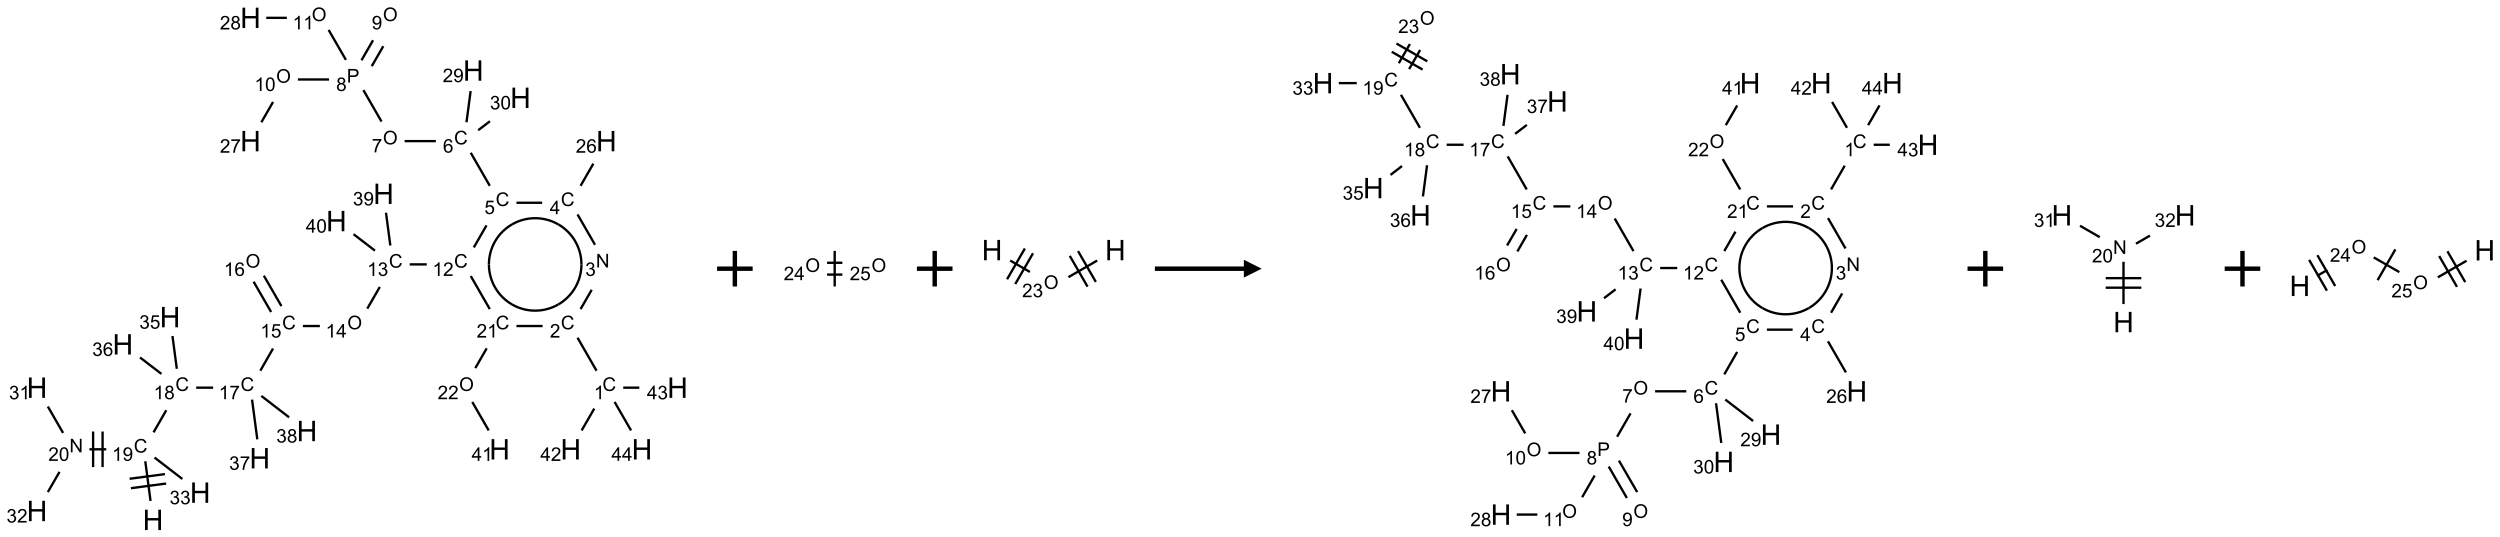 <?xml version="1.0" encoding="UTF-8"?>
<svg xmlns="http://www.w3.org/2000/svg" xmlns:xlink="http://www.w3.org/1999/xlink" width="1405" height="302" viewBox="0 0 1405 302">
<defs>
<g>
<g id="glyph-0-0">
<path d="M 2 0 L 2 -10 L 10 -10 L 10 0 Z M 2.25 -0.25 L 9.75 -0.25 L 9.75 -9.75 L 2.25 -9.75 Z M 2.25 -0.25 "/>
</g>
<g id="glyph-0-1">
<path d="M 1.281 0 L 1.281 -11.453 L 2.797 -11.453 L 2.797 -6.75 L 8.75 -6.75 L 8.75 -11.453 L 10.266 -11.453 L 10.266 0 L 8.75 0 L 8.75 -5.398 L 2.797 -5.398 L 2.797 0 Z M 1.281 0 "/>
</g>
<g id="glyph-1-0">
<path d="M 1.332 0 L 1.332 -6.668 L 6.668 -6.668 L 6.668 0 Z M 1.5 -0.168 L 6.5 -0.168 L 6.5 -6.5 L 1.5 -6.5 Z M 1.5 -0.168 "/>
</g>
<g id="glyph-1-1">
<path d="M 6.27 -2.676 L 7.281 -2.422 C 7.07 -1.594 6.688 -0.961 6.137 -0.523 C 5.586 -0.086 4.914 0.129 4.121 0.129 C 3.297 0.129 2.629 -0.039 2.113 -0.371 C 1.598 -0.707 1.203 -1.191 0.934 -1.828 C 0.664 -2.465 0.531 -3.145 0.531 -3.875 C 0.531 -4.672 0.684 -5.363 0.988 -5.957 C 1.293 -6.547 1.723 -6.996 2.285 -7.305 C 2.844 -7.613 3.461 -7.766 4.137 -7.766 C 4.898 -7.766 5.543 -7.57 6.062 -7.184 C 6.582 -6.793 6.945 -6.246 7.152 -5.543 L 6.156 -5.309 C 5.98 -5.863 5.723 -6.266 5.387 -6.52 C 5.051 -6.773 4.625 -6.902 4.113 -6.902 C 3.527 -6.902 3.039 -6.762 2.645 -6.48 C 2.25 -6.199 1.973 -5.82 1.812 -5.348 C 1.652 -4.871 1.574 -4.383 1.574 -3.879 C 1.574 -3.23 1.668 -2.664 1.855 -2.18 C 2.047 -1.695 2.34 -1.332 2.738 -1.094 C 3.137 -0.855 3.57 -0.734 4.035 -0.734 C 4.602 -0.734 5.082 -0.898 5.473 -1.223 C 5.867 -1.551 6.133 -2.035 6.27 -2.676 Z M 6.27 -2.676 "/>
</g>
<g id="glyph-1-2">
<path d="M 3.973 0 L 3.035 0 L 3.035 -5.973 C 2.809 -5.758 2.516 -5.543 2.148 -5.328 C 1.781 -5.113 1.453 -4.953 1.16 -4.844 L 1.16 -5.75 C 1.684 -5.996 2.145 -6.297 2.535 -6.645 C 2.93 -6.996 3.207 -7.336 3.371 -7.668 L 3.973 -7.668 Z M 3.973 0 "/>
</g>
<g id="glyph-1-3">
<path d="M 0.582 -1.766 L 1.484 -1.848 C 1.562 -1.426 1.707 -1.117 1.922 -0.926 C 2.137 -0.734 2.414 -0.641 2.75 -0.641 C 3.039 -0.641 3.289 -0.707 3.508 -0.84 C 3.727 -0.973 3.902 -1.148 4.043 -1.367 C 4.18 -1.586 4.297 -1.887 4.391 -2.262 C 4.484 -2.637 4.531 -3.016 4.531 -3.406 C 4.531 -3.449 4.531 -3.512 4.527 -3.594 C 4.34 -3.297 4.082 -3.055 3.758 -2.867 C 3.434 -2.68 3.082 -2.59 2.703 -2.59 C 2.07 -2.59 1.535 -2.816 1.098 -3.277 C 0.66 -3.734 0.441 -4.34 0.441 -5.09 C 0.441 -5.863 0.672 -6.484 1.129 -6.957 C 1.586 -7.43 2.156 -7.668 2.844 -7.668 C 3.34 -7.668 3.793 -7.531 4.207 -7.266 C 4.617 -7 4.93 -6.617 5.145 -6.121 C 5.355 -5.629 5.465 -4.91 5.465 -3.973 C 5.465 -2.996 5.359 -2.223 5.145 -1.645 C 4.934 -1.066 4.617 -0.625 4.199 -0.324 C 3.781 -0.02 3.293 0.129 2.73 0.129 C 2.133 0.129 1.645 -0.035 1.266 -0.367 C 0.887 -0.699 0.66 -1.164 0.582 -1.766 Z M 4.422 -5.137 C 4.422 -5.676 4.277 -6.102 3.992 -6.418 C 3.707 -6.734 3.359 -6.891 2.957 -6.891 C 2.543 -6.891 2.18 -6.719 1.871 -6.379 C 1.562 -6.039 1.406 -5.598 1.406 -5.059 C 1.406 -4.57 1.555 -4.176 1.848 -3.871 C 2.141 -3.566 2.5 -3.418 2.934 -3.418 C 3.367 -3.418 3.723 -3.57 4.004 -3.871 C 4.281 -4.176 4.422 -4.598 4.422 -5.137 Z M 4.422 -5.137 "/>
</g>
<g id="glyph-1-4">
<path d="M 1.887 -4.141 C 1.496 -4.281 1.207 -4.484 1.02 -4.75 C 0.832 -5.016 0.738 -5.328 0.738 -5.699 C 0.738 -6.254 0.938 -6.719 1.34 -7.098 C 1.738 -7.477 2.27 -7.668 2.934 -7.668 C 3.598 -7.668 4.137 -7.473 4.543 -7.086 C 4.949 -6.699 5.152 -6.227 5.152 -5.672 C 5.152 -5.316 5.059 -5.008 4.871 -4.746 C 4.688 -4.484 4.406 -4.281 4.027 -4.141 C 4.496 -3.988 4.852 -3.742 5.098 -3.402 C 5.34 -3.062 5.465 -2.656 5.465 -2.184 C 5.465 -1.531 5.234 -0.98 4.77 -0.535 C 4.309 -0.09 3.703 0.129 2.949 0.129 C 2.195 0.129 1.586 -0.094 1.125 -0.539 C 0.664 -0.984 0.434 -1.543 0.434 -2.207 C 0.434 -2.703 0.559 -3.121 0.809 -3.457 C 1.062 -3.793 1.422 -4.02 1.887 -4.141 Z M 1.699 -5.73 C 1.699 -5.367 1.812 -5.074 2.047 -4.844 C 2.281 -4.613 2.582 -4.5 2.953 -4.5 C 3.312 -4.5 3.609 -4.613 3.84 -4.84 C 4.07 -5.066 4.188 -5.348 4.188 -5.676 C 4.188 -6.02 4.07 -6.309 3.832 -6.543 C 3.594 -6.777 3.297 -6.895 2.941 -6.895 C 2.586 -6.895 2.289 -6.781 2.051 -6.551 C 1.816 -6.324 1.699 -6.047 1.699 -5.73 Z M 1.395 -2.203 C 1.395 -1.938 1.461 -1.676 1.586 -1.426 C 1.711 -1.176 1.902 -0.984 2.152 -0.848 C 2.402 -0.711 2.672 -0.641 2.957 -0.641 C 3.406 -0.641 3.777 -0.785 4.066 -1.074 C 4.359 -1.363 4.504 -1.727 4.504 -2.172 C 4.504 -2.625 4.355 -2.996 4.055 -3.293 C 3.754 -3.586 3.379 -3.734 2.926 -3.734 C 2.484 -3.734 2.121 -3.59 1.832 -3.297 C 1.543 -3.004 1.395 -2.641 1.395 -2.203 Z M 1.395 -2.203 "/>
</g>
<g id="glyph-1-5">
<path d="M 0.504 -6.637 L 0.504 -7.535 L 5.449 -7.535 L 5.449 -6.809 C 4.961 -6.289 4.48 -5.602 4.004 -4.746 C 3.527 -3.887 3.156 -3.004 2.895 -2.098 C 2.707 -1.461 2.59 -0.762 2.535 0 L 1.574 0 C 1.582 -0.602 1.703 -1.328 1.926 -2.176 C 2.152 -3.027 2.477 -3.848 2.898 -4.637 C 3.32 -5.426 3.77 -6.094 4.246 -6.637 Z M 0.504 -6.637 "/>
</g>
<g id="glyph-1-6">
<path d="M 0.441 -2 L 1.426 -2.082 C 1.5 -1.605 1.668 -1.242 1.934 -1.004 C 2.199 -0.762 2.52 -0.641 2.895 -0.641 C 3.348 -0.641 3.73 -0.812 4.043 -1.152 C 4.355 -1.492 4.512 -1.941 4.512 -2.504 C 4.512 -3.039 4.359 -3.461 4.059 -3.77 C 3.758 -4.078 3.367 -4.234 2.879 -4.234 C 2.578 -4.234 2.305 -4.164 2.062 -4.027 C 1.82 -3.891 1.629 -3.715 1.488 -3.496 L 0.609 -3.609 L 1.348 -7.531 L 5.145 -7.531 L 5.145 -6.637 L 2.098 -6.637 L 1.688 -4.582 C 2.145 -4.902 2.625 -5.062 3.129 -5.062 C 3.797 -5.062 4.359 -4.832 4.816 -4.371 C 5.277 -3.91 5.504 -3.312 5.504 -2.59 C 5.504 -1.898 5.305 -1.301 4.902 -0.797 C 4.41 -0.18 3.742 0.129 2.895 0.129 C 2.199 0.129 1.633 -0.062 1.195 -0.453 C 0.758 -0.844 0.504 -1.359 0.441 -2 Z M 0.441 -2 "/>
</g>
<g id="glyph-1-7">
<path d="M 0.516 -3.719 C 0.516 -4.984 0.855 -5.977 1.535 -6.695 C 2.215 -7.414 3.094 -7.77 4.172 -7.77 C 4.875 -7.77 5.512 -7.602 6.078 -7.266 C 6.645 -6.93 7.074 -6.461 7.371 -5.855 C 7.668 -5.254 7.816 -4.57 7.816 -3.809 C 7.816 -3.035 7.66 -2.34 7.348 -1.73 C 7.035 -1.117 6.594 -0.656 6.02 -0.34 C 5.449 -0.027 4.828 0.129 4.168 0.129 C 3.449 0.129 2.805 -0.043 2.238 -0.391 C 1.672 -0.738 1.246 -1.211 0.953 -1.812 C 0.66 -2.414 0.516 -3.047 0.516 -3.719 Z M 1.559 -3.703 C 1.559 -2.781 1.805 -2.059 2.301 -1.527 C 2.793 -1 3.414 -0.734 4.16 -0.734 C 4.922 -0.734 5.547 -1 6.039 -1.535 C 6.531 -2.07 6.777 -2.828 6.777 -3.812 C 6.777 -4.434 6.672 -4.977 6.461 -5.441 C 6.25 -5.902 5.945 -6.262 5.539 -6.52 C 5.133 -6.773 4.68 -6.902 4.176 -6.902 C 3.461 -6.902 2.848 -6.656 2.332 -6.164 C 1.816 -5.672 1.559 -4.852 1.559 -3.703 Z M 1.559 -3.703 "/>
</g>
<g id="glyph-1-8">
<path d="M 3.449 0 L 3.449 -1.828 L 0.137 -1.828 L 0.137 -2.688 L 3.621 -7.637 L 4.387 -7.637 L 4.387 -2.688 L 5.418 -2.688 L 5.418 -1.828 L 4.387 -1.828 L 4.387 0 Z M 3.449 -2.688 L 3.449 -6.129 L 1.059 -2.688 Z M 3.449 -2.688 "/>
</g>
<g id="glyph-1-9">
<path d="M 0.449 -2.016 L 1.387 -2.141 C 1.492 -1.609 1.676 -1.227 1.934 -0.992 C 2.191 -0.758 2.508 -0.641 2.879 -0.641 C 3.32 -0.641 3.695 -0.793 3.996 -1.098 C 4.301 -1.402 4.453 -1.781 4.453 -2.234 C 4.453 -2.664 4.312 -3.02 4.031 -3.301 C 3.75 -3.578 3.391 -3.719 2.957 -3.719 C 2.781 -3.719 2.562 -3.684 2.297 -3.613 L 2.402 -4.438 C 2.465 -4.43 2.516 -4.426 2.551 -4.426 C 2.949 -4.426 3.312 -4.531 3.629 -4.738 C 3.949 -4.949 4.109 -5.27 4.109 -5.703 C 4.109 -6.047 3.992 -6.332 3.762 -6.559 C 3.527 -6.785 3.227 -6.895 2.859 -6.895 C 2.496 -6.895 2.191 -6.781 1.949 -6.551 C 1.707 -6.324 1.547 -5.98 1.48 -5.52 L 0.543 -5.688 C 0.656 -6.316 0.918 -6.805 1.324 -7.148 C 1.73 -7.492 2.234 -7.668 2.84 -7.668 C 3.254 -7.668 3.641 -7.578 3.988 -7.398 C 4.34 -7.219 4.609 -6.977 4.793 -6.668 C 4.98 -6.359 5.074 -6.031 5.074 -5.684 C 5.074 -5.352 4.984 -5.051 4.809 -4.781 C 4.629 -4.512 4.367 -4.297 4.02 -4.137 C 4.473 -4.031 4.824 -3.816 5.074 -3.488 C 5.324 -3.16 5.449 -2.75 5.449 -2.254 C 5.449 -1.59 5.203 -1.023 4.719 -0.559 C 4.234 -0.098 3.617 0.137 2.875 0.137 C 2.203 0.137 1.648 -0.062 1.207 -0.465 C 0.762 -0.863 0.512 -1.379 0.449 -2.016 Z M 0.449 -2.016 "/>
</g>
<g id="glyph-1-10">
<path d="M 5.371 -0.902 L 5.371 0 L 0.324 0 C 0.316 -0.227 0.352 -0.441 0.434 -0.652 C 0.562 -0.996 0.766 -1.332 1.051 -1.668 C 1.332 -2 1.742 -2.387 2.277 -2.824 C 3.105 -3.504 3.668 -4.043 3.957 -4.441 C 4.25 -4.84 4.395 -5.215 4.395 -5.566 C 4.395 -5.938 4.262 -6.254 3.996 -6.508 C 3.73 -6.762 3.387 -6.891 2.957 -6.891 C 2.508 -6.891 2.145 -6.754 1.875 -6.484 C 1.605 -6.215 1.469 -5.84 1.465 -5.359 L 0.5 -5.457 C 0.566 -6.176 0.812 -6.727 1.246 -7.102 C 1.676 -7.477 2.254 -7.668 2.98 -7.668 C 3.711 -7.668 4.293 -7.465 4.719 -7.059 C 5.145 -6.652 5.359 -6.148 5.359 -5.547 C 5.359 -5.242 5.297 -4.941 5.172 -4.645 C 5.047 -4.352 4.84 -4.039 4.551 -3.715 C 4.262 -3.387 3.777 -2.938 3.105 -2.371 C 2.543 -1.898 2.18 -1.578 2.02 -1.41 C 1.859 -1.242 1.73 -1.07 1.625 -0.902 Z M 5.371 -0.902 "/>
</g>
<g id="glyph-1-11">
<path d="M 5.309 -5.766 L 4.375 -5.691 C 4.293 -6.059 4.172 -6.328 4.02 -6.496 C 3.766 -6.762 3.453 -6.895 3.082 -6.895 C 2.785 -6.895 2.523 -6.812 2.297 -6.645 C 2 -6.43 1.77 -6.117 1.598 -5.703 C 1.43 -5.289 1.34 -4.703 1.332 -3.938 C 1.559 -4.281 1.836 -4.535 2.16 -4.703 C 2.488 -4.871 2.828 -4.953 3.188 -4.953 C 3.812 -4.953 4.344 -4.723 4.785 -4.262 C 5.223 -3.801 5.441 -3.207 5.441 -2.48 C 5.441 -2 5.34 -1.555 5.133 -1.145 C 4.926 -0.73 4.641 -0.418 4.281 -0.199 C 3.922 0.02 3.512 0.129 3.051 0.129 C 2.27 0.129 1.633 -0.156 1.141 -0.73 C 0.648 -1.305 0.402 -2.254 0.402 -3.574 C 0.402 -5.051 0.672 -6.121 1.219 -6.793 C 1.695 -7.375 2.336 -7.668 3.141 -7.668 C 3.742 -7.668 4.234 -7.5 4.617 -7.16 C 5 -6.824 5.23 -6.359 5.309 -5.766 Z M 1.48 -2.473 C 1.48 -2.152 1.547 -1.844 1.684 -1.547 C 1.82 -1.25 2.016 -1.027 2.262 -0.871 C 2.508 -0.719 2.766 -0.641 3.035 -0.641 C 3.434 -0.641 3.773 -0.801 4.059 -1.121 C 4.344 -1.441 4.484 -1.875 4.484 -2.422 C 4.484 -2.949 4.344 -3.367 4.062 -3.668 C 3.781 -3.973 3.426 -4.125 3 -4.125 C 2.578 -4.125 2.219 -3.973 1.922 -3.668 C 1.625 -3.363 1.48 -2.969 1.48 -2.473 Z M 1.48 -2.473 "/>
</g>
<g id="glyph-1-12">
<path d="M 0.824 0 L 0.824 -7.637 L 3.703 -7.637 C 4.211 -7.637 4.598 -7.609 4.863 -7.562 C 5.238 -7.5 5.555 -7.383 5.809 -7.207 C 6.062 -7.031 6.266 -6.785 6.418 -6.469 C 6.574 -6.152 6.652 -5.805 6.652 -5.426 C 6.652 -4.777 6.445 -4.227 6.031 -3.777 C 5.617 -3.328 4.871 -3.105 3.793 -3.105 L 1.832 -3.105 L 1.832 0 Z M 1.832 -4.004 L 3.809 -4.004 C 4.461 -4.004 4.922 -4.125 5.199 -4.371 C 5.473 -4.613 5.609 -4.953 5.609 -5.395 C 5.609 -5.715 5.527 -5.988 5.367 -6.215 C 5.207 -6.441 4.992 -6.594 4.73 -6.668 C 4.559 -6.711 4.246 -6.734 3.785 -6.734 L 1.832 -6.734 Z M 1.832 -4.004 "/>
</g>
<g id="glyph-1-13">
<path d="M 0.441 -3.766 C 0.441 -4.668 0.535 -5.395 0.723 -5.945 C 0.906 -6.496 1.184 -6.922 1.551 -7.219 C 1.918 -7.516 2.375 -7.668 2.934 -7.668 C 3.344 -7.668 3.703 -7.586 4.012 -7.418 C 4.32 -7.254 4.574 -7.016 4.777 -6.707 C 4.977 -6.395 5.137 -6.016 5.25 -5.57 C 5.363 -5.125 5.422 -4.523 5.422 -3.766 C 5.422 -2.871 5.328 -2.148 5.145 -1.598 C 4.961 -1.047 4.688 -0.621 4.32 -0.32 C 3.953 -0.02 3.492 0.129 2.934 0.129 C 2.195 0.129 1.617 -0.133 1.199 -0.66 C 0.695 -1.297 0.441 -2.332 0.441 -3.766 Z M 1.406 -3.766 C 1.406 -2.512 1.555 -1.68 1.848 -1.262 C 2.141 -0.848 2.5 -0.641 2.934 -0.641 C 3.363 -0.641 3.727 -0.848 4.02 -1.266 C 4.312 -1.684 4.457 -2.516 4.457 -3.766 C 4.457 -5.023 4.312 -5.859 4.02 -6.27 C 3.727 -6.684 3.359 -6.891 2.922 -6.891 C 2.492 -6.891 2.148 -6.707 1.891 -6.344 C 1.566 -5.879 1.406 -5.02 1.406 -3.766 Z M 1.406 -3.766 "/>
</g>
<g id="glyph-1-14">
<path d="M 0.812 0 L 0.812 -7.637 L 1.848 -7.637 L 5.859 -1.641 L 5.859 -7.637 L 6.828 -7.637 L 6.828 0 L 5.793 0 L 1.781 -6 L 1.781 0 Z M 0.812 0 "/>
</g>
</g>
</defs>
<path fill="none" stroke-width="0.033" stroke-linecap="butt" stroke-linejoin="miter" stroke="rgb(0%, 0%, 0%)" stroke-opacity="1" stroke-miterlimit="10" d="M 1.596 6.788 L 1.522 6.23 " transform="matrix(40, 0, 0, 40, 20.768, 10.027)"/>
<path fill="none" stroke-width="0.033" stroke-linecap="butt" stroke-linejoin="miter" stroke="rgb(0%, 0%, 0%)" stroke-opacity="1" stroke-miterlimit="10" d="M 1.798 6.41 L 1.302 6.476 " transform="matrix(40, 0, 0, 40, 20.768, 10.027)"/>
<path fill="none" stroke-width="0.033" stroke-linecap="butt" stroke-linejoin="miter" stroke="rgb(0%, 0%, 0%)" stroke-opacity="1" stroke-miterlimit="10" d="M 1.815 6.543 L 1.32 6.608 " transform="matrix(40, 0, 0, 40, 20.768, 10.027)"/>
<path fill="none" stroke-width="0.033" stroke-linecap="butt" stroke-linejoin="miter" stroke="rgb(0%, 0%, 0%)" stroke-opacity="1" stroke-miterlimit="10" d="M 1.638 5.824 L 1.817 5.513 " transform="matrix(40, 0, 0, 40, 20.768, 10.027)"/>
<path fill="none" stroke-width="0.033" stroke-linecap="butt" stroke-linejoin="miter" stroke="rgb(0%, 0%, 0%)" stroke-opacity="1" stroke-miterlimit="10" d="M 2.237 5.196 L 2.475 5.196 " transform="matrix(40, 0, 0, 40, 20.768, 10.027)"/>
<path fill="none" stroke-width="0.033" stroke-linecap="butt" stroke-linejoin="miter" stroke="rgb(0%, 0%, 0%)" stroke-opacity="1" stroke-miterlimit="10" d="M 3.138 4.958 L 3.317 4.646 " transform="matrix(40, 0, 0, 40, 20.768, 10.027)"/>
<path fill="none" stroke-width="0.033" stroke-linecap="butt" stroke-linejoin="miter" stroke="rgb(0%, 0%, 0%)" stroke-opacity="1" stroke-miterlimit="10" d="M 3.737 4.33 L 3.975 4.33 " transform="matrix(40, 0, 0, 40, 20.768, 10.027)"/>
<path fill="none" stroke-width="0.033" stroke-linecap="butt" stroke-linejoin="miter" stroke="rgb(0%, 0%, 0%)" stroke-opacity="1" stroke-miterlimit="10" d="M 4.641 4.086 L 4.817 3.781 " transform="matrix(40, 0, 0, 40, 20.768, 10.027)"/>
<path fill="none" stroke-width="0.033" stroke-linecap="butt" stroke-linejoin="miter" stroke="rgb(0%, 0%, 0%)" stroke-opacity="1" stroke-miterlimit="10" d="M 5.237 3.464 L 5.477 3.464 " transform="matrix(40, 0, 0, 40, 20.768, 10.027)"/>
<path fill="none" stroke-width="0.033" stroke-linecap="butt" stroke-linejoin="miter" stroke="rgb(0%, 0%, 0%)" stroke-opacity="1" stroke-miterlimit="10" d="M 6.138 3.226 L 6.316 2.916 " transform="matrix(40, 0, 0, 40, 20.768, 10.027)"/>
<path fill="none" stroke-width="0.033" stroke-linecap="butt" stroke-linejoin="miter" stroke="rgb(0%, 0%, 0%)" stroke-opacity="1" stroke-miterlimit="10" d="M 6.362 2.36 L 6.095 1.896 " transform="matrix(40, 0, 0, 40, 20.768, 10.027)"/>
<path fill="none" stroke-width="0.033" stroke-linecap="butt" stroke-linejoin="miter" stroke="rgb(0%, 0%, 0%)" stroke-opacity="1" stroke-miterlimit="10" d="M 5.604 1.732 L 5.166 1.732 " transform="matrix(40, 0, 0, 40, 20.768, 10.027)"/>
<path fill="none" stroke-width="0.033" stroke-linecap="butt" stroke-linejoin="miter" stroke="rgb(0%, 0%, 0%)" stroke-opacity="1" stroke-miterlimit="10" d="M 4.841 1.457 L 4.586 1.015 " transform="matrix(40, 0, 0, 40, 20.768, 10.027)"/>
<path fill="none" stroke-width="0.033" stroke-linecap="butt" stroke-linejoin="miter" stroke="rgb(0%, 0%, 0%)" stroke-opacity="1" stroke-miterlimit="10" d="M 4.704 0.679 L 4.866 0.398 " transform="matrix(40, 0, 0, 40, 20.768, 10.027)"/>
<path fill="none" stroke-width="0.033" stroke-linecap="butt" stroke-linejoin="miter" stroke="rgb(0%, 0%, 0%)" stroke-opacity="1" stroke-miterlimit="10" d="M 4.56 0.596 L 4.722 0.315 " transform="matrix(40, 0, 0, 40, 20.768, 10.027)"/>
<path fill="none" stroke-width="0.033" stroke-linecap="butt" stroke-linejoin="miter" stroke="rgb(0%, 0%, 0%)" stroke-opacity="1" stroke-miterlimit="10" d="M 4.104 0.866 L 3.666 0.866 " transform="matrix(40, 0, 0, 40, 20.768, 10.027)"/>
<path fill="none" stroke-width="0.033" stroke-linecap="butt" stroke-linejoin="miter" stroke="rgb(0%, 0%, 0%)" stroke-opacity="1" stroke-miterlimit="10" d="M 3.317 1.182 L 3.153 1.467 " transform="matrix(40, 0, 0, 40, 20.768, 10.027)"/>
<path fill="none" stroke-width="0.033" stroke-linecap="butt" stroke-linejoin="miter" stroke="rgb(0%, 0%, 0%)" stroke-opacity="1" stroke-miterlimit="10" d="M 4.341 0.591 L 4.098 0.17 " transform="matrix(40, 0, 0, 40, 20.768, 10.027)"/>
<path fill="none" stroke-width="0.033" stroke-linecap="butt" stroke-linejoin="miter" stroke="rgb(0%, 0%, 0%)" stroke-opacity="1" stroke-miterlimit="10" d="M 3.511 -0 L 3.222 -0 " transform="matrix(40, 0, 0, 40, 20.768, 10.027)"/>
<path fill="none" stroke-width="0.033" stroke-linecap="butt" stroke-linejoin="miter" stroke="rgb(0%, 0%, 0%)" stroke-opacity="1" stroke-miterlimit="10" d="M 6.035 1.467 L 6.093 1.029 " transform="matrix(40, 0, 0, 40, 20.768, 10.027)"/>
<path fill="none" stroke-width="0.033" stroke-linecap="butt" stroke-linejoin="miter" stroke="rgb(0%, 0%, 0%)" stroke-opacity="1" stroke-miterlimit="10" d="M 6.199 1.579 L 6.364 1.453 " transform="matrix(40, 0, 0, 40, 20.768, 10.027)"/>
<path fill="none" stroke-width="0.033" stroke-linecap="butt" stroke-linejoin="miter" stroke="rgb(0%, 0%, 0%)" stroke-opacity="1" stroke-miterlimit="10" d="M 6.737 2.598 L 7.098 2.598 " transform="matrix(40, 0, 0, 40, 20.768, 10.027)"/>
<path fill="none" stroke-width="0.033" stroke-linecap="butt" stroke-linejoin="miter" stroke="rgb(0%, 0%, 0%)" stroke-opacity="1" stroke-miterlimit="10" d="M 7.638 2.36 L 7.817 2.049 " transform="matrix(40, 0, 0, 40, 20.768, 10.027)"/>
<path fill="none" stroke-width="0.033" stroke-linecap="butt" stroke-linejoin="miter" stroke="rgb(0%, 0%, 0%)" stroke-opacity="1" stroke-miterlimit="10" d="M 7.595 2.762 L 7.841 3.189 " transform="matrix(40, 0, 0, 40, 20.768, 10.027)"/>
<path fill="none" stroke-width="0.033" stroke-linecap="butt" stroke-linejoin="miter" stroke="rgb(0%, 0%, 0%)" stroke-opacity="1" stroke-miterlimit="10" d="M 7.794 3.821 L 7.638 4.092 " transform="matrix(40, 0, 0, 40, 20.768, 10.027)"/>
<path fill="none" stroke-width="0.033" stroke-linecap="butt" stroke-linejoin="miter" stroke="rgb(0%, 0%, 0%)" stroke-opacity="1" stroke-miterlimit="10" d="M 7.595 4.494 L 7.862 4.958 " transform="matrix(40, 0, 0, 40, 20.768, 10.027)"/>
<path fill="none" stroke-width="0.033" stroke-linecap="butt" stroke-linejoin="miter" stroke="rgb(0%, 0%, 0%)" stroke-opacity="1" stroke-miterlimit="10" d="M 7.83 5.49 L 7.653 5.797 " transform="matrix(40, 0, 0, 40, 20.768, 10.027)"/>
<path fill="none" stroke-width="0.033" stroke-linecap="butt" stroke-linejoin="miter" stroke="rgb(0%, 0%, 0%)" stroke-opacity="1" stroke-miterlimit="10" d="M 8.237 5.196 L 8.463 5.196 " transform="matrix(40, 0, 0, 40, 20.768, 10.027)"/>
<path fill="none" stroke-width="0.033" stroke-linecap="butt" stroke-linejoin="miter" stroke="rgb(0%, 0%, 0%)" stroke-opacity="1" stroke-miterlimit="10" d="M 8.116 5.397 L 8.347 5.797 " transform="matrix(40, 0, 0, 40, 20.768, 10.027)"/>
<path fill="none" stroke-width="0.033" stroke-linecap="butt" stroke-linejoin="miter" stroke="rgb(0%, 0%, 0%)" stroke-opacity="1" stroke-miterlimit="10" d="M 7.104 4.33 L 6.737 4.33 " transform="matrix(40, 0, 0, 40, 20.768, 10.027)"/>
<path fill="none" stroke-width="0.033" stroke-linecap="butt" stroke-linejoin="miter" stroke="rgb(0%, 0%, 0%)" stroke-opacity="1" stroke-miterlimit="10" d="M 6.362 4.092 L 6.095 3.628 " transform="matrix(40, 0, 0, 40, 20.768, 10.027)"/>
<path fill="none" stroke-width="0.033" stroke-linecap="butt" stroke-linejoin="miter" stroke="rgb(0%, 0%, 0%)" stroke-opacity="1" stroke-miterlimit="10" d="M 6.319 4.643 L 6.159 4.921 " transform="matrix(40, 0, 0, 40, 20.768, 10.027)"/>
<path fill="none" stroke-width="0.033" stroke-linecap="butt" stroke-linejoin="miter" stroke="rgb(0%, 0%, 0%)" stroke-opacity="1" stroke-miterlimit="10" d="M 6.116 5.397 L 6.347 5.797 " transform="matrix(40, 0, 0, 40, 20.768, 10.027)"/>
<path fill="none" stroke-width="0.033" stroke-linecap="butt" stroke-linejoin="miter" stroke="rgb(0%, 0%, 0%)" stroke-opacity="1" stroke-miterlimit="10" d="M 4.965 3.199 L 4.904 2.738 " transform="matrix(40, 0, 0, 40, 20.768, 10.027)"/>
<path fill="none" stroke-width="0.033" stroke-linecap="butt" stroke-linejoin="miter" stroke="rgb(0%, 0%, 0%)" stroke-opacity="1" stroke-miterlimit="10" d="M 4.749 3.271 L 4.448 3.04 " transform="matrix(40, 0, 0, 40, 20.768, 10.027)"/>
<path fill="none" stroke-width="0.033" stroke-linecap="butt" stroke-linejoin="miter" stroke="rgb(0%, 0%, 0%)" stroke-opacity="1" stroke-miterlimit="10" d="M 3.435 4.05 L 3.188 3.623 " transform="matrix(40, 0, 0, 40, 20.768, 10.027)"/>
<path fill="none" stroke-width="0.033" stroke-linecap="butt" stroke-linejoin="miter" stroke="rgb(0%, 0%, 0%)" stroke-opacity="1" stroke-miterlimit="10" d="M 3.29 4.133 L 3.044 3.707 " transform="matrix(40, 0, 0, 40, 20.768, 10.027)"/>
<path fill="none" stroke-width="0.033" stroke-linecap="butt" stroke-linejoin="miter" stroke="rgb(0%, 0%, 0%)" stroke-opacity="1" stroke-miterlimit="10" d="M 3.022 5.364 L 3.096 5.922 " transform="matrix(40, 0, 0, 40, 20.768, 10.027)"/>
<path fill="none" stroke-width="0.033" stroke-linecap="butt" stroke-linejoin="miter" stroke="rgb(0%, 0%, 0%)" stroke-opacity="1" stroke-miterlimit="10" d="M 3.152 5.312 L 3.543 5.613 " transform="matrix(40, 0, 0, 40, 20.768, 10.027)"/>
<path fill="none" stroke-width="0.033" stroke-linecap="butt" stroke-linejoin="miter" stroke="rgb(0%, 0%, 0%)" stroke-opacity="1" stroke-miterlimit="10" d="M 1.965 4.931 L 1.904 4.47 " transform="matrix(40, 0, 0, 40, 20.768, 10.027)"/>
<path fill="none" stroke-width="0.033" stroke-linecap="butt" stroke-linejoin="miter" stroke="rgb(0%, 0%, 0%)" stroke-opacity="1" stroke-miterlimit="10" d="M 1.749 5.003 L 1.448 4.772 " transform="matrix(40, 0, 0, 40, 20.768, 10.027)"/>
<path fill="none" stroke-width="0.033" stroke-linecap="butt" stroke-linejoin="miter" stroke="rgb(0%, 0%, 0%)" stroke-opacity="1" stroke-miterlimit="10" d="M 0.974 6.062 L 0.737 6.062 " transform="matrix(40, 0, 0, 40, 20.768, 10.027)"/>
<path fill="none" stroke-width="0.033" stroke-linecap="butt" stroke-linejoin="miter" stroke="rgb(0%, 0%, 0%)" stroke-opacity="1" stroke-miterlimit="10" d="M 0.789 5.812 L 0.789 6.312 " transform="matrix(40, 0, 0, 40, 20.768, 10.027)"/>
<path fill="none" stroke-width="0.033" stroke-linecap="butt" stroke-linejoin="miter" stroke="rgb(0%, 0%, 0%)" stroke-opacity="1" stroke-miterlimit="10" d="M 0.922 5.812 L 0.922 6.312 " transform="matrix(40, 0, 0, 40, 20.768, 10.027)"/>
<path fill="none" stroke-width="0.033" stroke-linecap="butt" stroke-linejoin="miter" stroke="rgb(0%, 0%, 0%)" stroke-opacity="1" stroke-miterlimit="10" d="M 0.367 5.832 L 0.153 5.461 " transform="matrix(40, 0, 0, 40, 20.768, 10.027)"/>
<path fill="none" stroke-width="0.033" stroke-linecap="butt" stroke-linejoin="miter" stroke="rgb(0%, 0%, 0%)" stroke-opacity="1" stroke-miterlimit="10" d="M 0.317 6.379 L 0.153 6.663 " transform="matrix(40, 0, 0, 40, 20.768, 10.027)"/>
<path fill="none" stroke-width="0.033" stroke-linecap="butt" stroke-linejoin="miter" stroke="rgb(0%, 0%, 0%)" stroke-opacity="1" stroke-miterlimit="10" d="M 1.652 6.178 L 2.043 6.479 " transform="matrix(40, 0, 0, 40, 20.768, 10.027)"/>
<path fill="none" stroke-width="0.033" stroke-linecap="butt" stroke-linejoin="miter" stroke="rgb(0%, 0%, 0%)" stroke-opacity="1" stroke-miterlimit="10" d="M 6.35 3.464 C 6.35 3.232 6.474 3.018 6.675 2.902 " transform="matrix(40, 0, 0, 40, 20.768, 10.027)"/>
<path fill="none" stroke-width="0.033" stroke-linecap="butt" stroke-linejoin="miter" stroke="rgb(0%, 0%, 0%)" stroke-opacity="1" stroke-miterlimit="10" d="M 6.675 4.027 C 6.474 3.911 6.35 3.696 6.35 3.464 " transform="matrix(40, 0, 0, 40, 20.768, 10.027)"/>
<path fill="none" stroke-width="0.033" stroke-linecap="butt" stroke-linejoin="miter" stroke="rgb(0%, 0%, 0%)" stroke-opacity="1" stroke-miterlimit="10" d="M 7.325 4.027 C 7.124 4.143 6.876 4.143 6.675 4.027 " transform="matrix(40, 0, 0, 40, 20.768, 10.027)"/>
<path fill="none" stroke-width="0.033" stroke-linecap="butt" stroke-linejoin="miter" stroke="rgb(0%, 0%, 0%)" stroke-opacity="1" stroke-miterlimit="10" d="M 7.65 3.464 C 7.65 3.696 7.526 3.911 7.325 4.027 " transform="matrix(40, 0, 0, 40, 20.768, 10.027)"/>
<path fill="none" stroke-width="0.033" stroke-linecap="butt" stroke-linejoin="miter" stroke="rgb(0%, 0%, 0%)" stroke-opacity="1" stroke-miterlimit="10" d="M 7.325 2.902 C 7.526 3.018 7.65 3.232 7.65 3.464 " transform="matrix(40, 0, 0, 40, 20.768, 10.027)"/>
<path fill="none" stroke-width="0.033" stroke-linecap="butt" stroke-linejoin="miter" stroke="rgb(0%, 0%, 0%)" stroke-opacity="1" stroke-miterlimit="10" d="M 6.675 2.902 C 6.876 2.786 7.124 2.786 7.325 2.902 " transform="matrix(40, 0, 0, 40, 20.768, 10.027)"/>
<g fill="rgb(0%, 0%, 0%)" fill-opacity="1">
<use xlink:href="#glyph-0-1" x="80.215" y="297.898"/>
</g>
<g fill="rgb(0%, 0%, 0%)" fill-opacity="1">
<use xlink:href="#glyph-1-1" x="75.176" y="254.359"/>
</g>
<g fill="rgb(0%, 0%, 0%)" fill-opacity="1">
<use xlink:href="#glyph-1-2" x="62.973" y="258.996"/>
<use xlink:href="#glyph-1-3" x="68.905" y="258.996"/>
</g>
<g fill="rgb(0%, 0%, 0%)" fill-opacity="1">
<use xlink:href="#glyph-1-1" x="98.551" y="219.719"/>
</g>
<g fill="rgb(0%, 0%, 0%)" fill-opacity="1">
<use xlink:href="#glyph-1-2" x="86.348" y="224.355"/>
<use xlink:href="#glyph-1-4" x="92.28" y="224.355"/>
</g>
<g fill="rgb(0%, 0%, 0%)" fill-opacity="1">
<use xlink:href="#glyph-1-1" x="135.176" y="219.719"/>
</g>
<g fill="rgb(0%, 0%, 0%)" fill-opacity="1">
<use xlink:href="#glyph-1-2" x="122.988" y="224.355"/>
<use xlink:href="#glyph-1-5" x="128.921" y="224.355"/>
</g>
<g fill="rgb(0%, 0%, 0%)" fill-opacity="1">
<use xlink:href="#glyph-1-1" x="158.551" y="185.078"/>
</g>
<g fill="rgb(0%, 0%, 0%)" fill-opacity="1">
<use xlink:href="#glyph-1-2" x="146.309" y="189.715"/>
<use xlink:href="#glyph-1-6" x="152.241" y="189.715"/>
</g>
<g fill="rgb(0%, 0%, 0%)" fill-opacity="1">
<use xlink:href="#glyph-1-7" x="195.191" y="185.082"/>
</g>
<g fill="rgb(0%, 0%, 0%)" fill-opacity="1">
<use xlink:href="#glyph-1-2" x="183.02" y="189.715"/>
<use xlink:href="#glyph-1-8" x="188.952" y="189.715"/>
</g>
<g fill="rgb(0%, 0%, 0%)" fill-opacity="1">
<use xlink:href="#glyph-1-1" x="218.551" y="150.438"/>
</g>
<g fill="rgb(0%, 0%, 0%)" fill-opacity="1">
<use xlink:href="#glyph-1-2" x="206.363" y="155.07"/>
<use xlink:href="#glyph-1-9" x="212.296" y="155.07"/>
</g>
<g fill="rgb(0%, 0%, 0%)" fill-opacity="1">
<use xlink:href="#glyph-1-1" x="255.176" y="150.438"/>
</g>
<g fill="rgb(0%, 0%, 0%)" fill-opacity="1">
<use xlink:href="#glyph-1-2" x="243.066" y="155.07"/>
<use xlink:href="#glyph-1-10" x="248.999" y="155.07"/>
</g>
<g fill="rgb(0%, 0%, 0%)" fill-opacity="1">
<use xlink:href="#glyph-1-1" x="278.551" y="115.797"/>
</g>
<g fill="rgb(0%, 0%, 0%)" fill-opacity="1">
<use xlink:href="#glyph-1-6" x="272.238" y="120.297"/>
</g>
<g fill="rgb(0%, 0%, 0%)" fill-opacity="1">
<use xlink:href="#glyph-1-1" x="255.176" y="81.152"/>
</g>
<g fill="rgb(0%, 0%, 0%)" fill-opacity="1">
<use xlink:href="#glyph-1-11" x="248.93" y="85.789"/>
</g>
<g fill="rgb(0%, 0%, 0%)" fill-opacity="1">
<use xlink:href="#glyph-1-7" x="215.191" y="81.156"/>
</g>
<g fill="rgb(0%, 0%, 0%)" fill-opacity="1">
<use xlink:href="#glyph-1-5" x="208.922" y="85.66"/>
</g>
<g fill="rgb(0%, 0%, 0%)" fill-opacity="1">
<use xlink:href="#glyph-1-12" x="194.883" y="46.379"/>
</g>
<g fill="rgb(0%, 0%, 0%)" fill-opacity="1">
<use xlink:href="#glyph-1-4" x="188.906" y="51.148"/>
</g>
<g fill="rgb(0%, 0%, 0%)" fill-opacity="1">
<use xlink:href="#glyph-1-7" x="215.191" y="11.875"/>
</g>
<g fill="rgb(0%, 0%, 0%)" fill-opacity="1">
<use xlink:href="#glyph-1-3" x="208.906" y="16.508"/>
</g>
<g fill="rgb(0%, 0%, 0%)" fill-opacity="1">
<use xlink:href="#glyph-1-7" x="155.191" y="46.516"/>
</g>
<g fill="rgb(0%, 0%, 0%)" fill-opacity="1">
<use xlink:href="#glyph-1-2" x="143.016" y="51.148"/>
<use xlink:href="#glyph-1-13" x="148.948" y="51.148"/>
</g>
<g fill="rgb(0%, 0%, 0%)" fill-opacity="1">
<use xlink:href="#glyph-0-1" x="134.996" y="85.035"/>
</g>
<g fill="rgb(0%, 0%, 0%)" fill-opacity="1">
<use xlink:href="#glyph-1-10" x="123.562" y="85.828"/>
<use xlink:href="#glyph-1-5" x="129.495" y="85.828"/>
</g>
<g fill="rgb(0%, 0%, 0%)" fill-opacity="1">
<use xlink:href="#glyph-1-7" x="175.191" y="11.875"/>
</g>
<g fill="rgb(0%, 0%, 0%)" fill-opacity="1">
<use xlink:href="#glyph-1-2" x="164.465" y="16.508"/>
<use xlink:href="#glyph-1-2" x="170.397" y="16.508"/>
</g>
<g fill="rgb(0%, 0%, 0%)" fill-opacity="1">
<use xlink:href="#glyph-0-1" x="134.996" y="15.754"/>
</g>
<g fill="rgb(0%, 0%, 0%)" fill-opacity="1">
<use xlink:href="#glyph-1-10" x="123.547" y="16.547"/>
<use xlink:href="#glyph-1-4" x="129.479" y="16.547"/>
</g>
<g fill="rgb(0%, 0%, 0%)" fill-opacity="1">
<use xlink:href="#glyph-0-1" x="260.215" y="45.379"/>
</g>
<g fill="rgb(0%, 0%, 0%)" fill-opacity="1">
<use xlink:href="#glyph-1-10" x="248.77" y="46.172"/>
<use xlink:href="#glyph-1-3" x="254.702" y="46.172"/>
</g>
<g fill="rgb(0%, 0%, 0%)" fill-opacity="1">
<use xlink:href="#glyph-0-1" x="286.73" y="60.688"/>
</g>
<g fill="rgb(0%, 0%, 0%)" fill-opacity="1">
<use xlink:href="#glyph-1-9" x="275.32" y="61.48"/>
<use xlink:href="#glyph-1-13" x="281.253" y="61.48"/>
</g>
<g fill="rgb(0%, 0%, 0%)" fill-opacity="1">
<use xlink:href="#glyph-1-1" x="315.176" y="115.797"/>
</g>
<g fill="rgb(0%, 0%, 0%)" fill-opacity="1">
<use xlink:href="#glyph-1-8" x="308.953" y="120.398"/>
</g>
<g fill="rgb(0%, 0%, 0%)" fill-opacity="1">
<use xlink:href="#glyph-0-1" x="334.996" y="85.035"/>
</g>
<g fill="rgb(0%, 0%, 0%)" fill-opacity="1">
<use xlink:href="#glyph-1-10" x="323.566" y="85.828"/>
<use xlink:href="#glyph-1-11" x="329.499" y="85.828"/>
</g>
<g fill="rgb(0%, 0%, 0%)" fill-opacity="1">
<use xlink:href="#glyph-1-14" x="334.895" y="150.305"/>
</g>
<g fill="rgb(0%, 0%, 0%)" fill-opacity="1">
<use xlink:href="#glyph-1-9" x="328.922" y="155.07"/>
</g>
<g fill="rgb(0%, 0%, 0%)" fill-opacity="1">
<use xlink:href="#glyph-1-1" x="315.176" y="185.078"/>
</g>
<g fill="rgb(0%, 0%, 0%)" fill-opacity="1">
<use xlink:href="#glyph-1-10" x="309.004" y="189.715"/>
</g>
<g fill="rgb(0%, 0%, 0%)" fill-opacity="1">
<use xlink:href="#glyph-1-1" x="338.551" y="219.719"/>
</g>
<g fill="rgb(0%, 0%, 0%)" fill-opacity="1">
<use xlink:href="#glyph-1-2" x="333.77" y="224.355"/>
</g>
<g fill="rgb(0%, 0%, 0%)" fill-opacity="1">
<use xlink:href="#glyph-0-1" x="314.996" y="258.242"/>
</g>
<g fill="rgb(0%, 0%, 0%)" fill-opacity="1">
<use xlink:href="#glyph-1-8" x="303.641" y="259.035"/>
<use xlink:href="#glyph-1-10" x="309.573" y="259.035"/>
</g>
<g fill="rgb(0%, 0%, 0%)" fill-opacity="1">
<use xlink:href="#glyph-0-1" x="374.996" y="223.602"/>
</g>
<g fill="rgb(0%, 0%, 0%)" fill-opacity="1">
<use xlink:href="#glyph-1-8" x="363.562" y="224.395"/>
<use xlink:href="#glyph-1-9" x="369.495" y="224.395"/>
</g>
<g fill="rgb(0%, 0%, 0%)" fill-opacity="1">
<use xlink:href="#glyph-0-1" x="354.996" y="258.242"/>
</g>
<g fill="rgb(0%, 0%, 0%)" fill-opacity="1">
<use xlink:href="#glyph-1-8" x="343.594" y="259.004"/>
<use xlink:href="#glyph-1-8" x="349.526" y="259.004"/>
</g>
<g fill="rgb(0%, 0%, 0%)" fill-opacity="1">
<use xlink:href="#glyph-1-1" x="278.551" y="185.078"/>
</g>
<g fill="rgb(0%, 0%, 0%)" fill-opacity="1">
<use xlink:href="#glyph-1-10" x="267.84" y="189.715"/>
<use xlink:href="#glyph-1-2" x="273.772" y="189.715"/>
</g>
<g fill="rgb(0%, 0%, 0%)" fill-opacity="1">
<use xlink:href="#glyph-1-7" x="258.012" y="219.723"/>
</g>
<g fill="rgb(0%, 0%, 0%)" fill-opacity="1">
<use xlink:href="#glyph-1-10" x="245.895" y="224.355"/>
<use xlink:href="#glyph-1-10" x="251.827" y="224.355"/>
</g>
<g fill="rgb(0%, 0%, 0%)" fill-opacity="1">
<use xlink:href="#glyph-0-1" x="274.996" y="258.242"/>
</g>
<g fill="rgb(0%, 0%, 0%)" fill-opacity="1">
<use xlink:href="#glyph-1-8" x="265.035" y="259.035"/>
<use xlink:href="#glyph-1-2" x="270.967" y="259.035"/>
</g>
<g fill="rgb(0%, 0%, 0%)" fill-opacity="1">
<use xlink:href="#glyph-0-1" x="209.773" y="114.66"/>
</g>
<g fill="rgb(0%, 0%, 0%)" fill-opacity="1">
<use xlink:href="#glyph-1-9" x="198.324" y="115.453"/>
<use xlink:href="#glyph-1-3" x="204.257" y="115.453"/>
</g>
<g fill="rgb(0%, 0%, 0%)" fill-opacity="1">
<use xlink:href="#glyph-0-1" x="183.262" y="129.969"/>
</g>
<g fill="rgb(0%, 0%, 0%)" fill-opacity="1">
<use xlink:href="#glyph-1-8" x="171.852" y="130.762"/>
<use xlink:href="#glyph-1-13" x="177.784" y="130.762"/>
</g>
<g fill="rgb(0%, 0%, 0%)" fill-opacity="1">
<use xlink:href="#glyph-1-7" x="138.012" y="150.441"/>
</g>
<g fill="rgb(0%, 0%, 0%)" fill-opacity="1">
<use xlink:href="#glyph-1-2" x="125.816" y="155.07"/>
<use xlink:href="#glyph-1-11" x="131.749" y="155.07"/>
</g>
<g fill="rgb(0%, 0%, 0%)" fill-opacity="1">
<use xlink:href="#glyph-0-1" x="140.215" y="263.258"/>
</g>
<g fill="rgb(0%, 0%, 0%)" fill-opacity="1">
<use xlink:href="#glyph-1-9" x="128.781" y="264.051"/>
<use xlink:href="#glyph-1-5" x="134.714" y="264.051"/>
</g>
<g fill="rgb(0%, 0%, 0%)" fill-opacity="1">
<use xlink:href="#glyph-0-1" x="166.73" y="247.953"/>
</g>
<g fill="rgb(0%, 0%, 0%)" fill-opacity="1">
<use xlink:href="#glyph-1-9" x="155.281" y="248.742"/>
<use xlink:href="#glyph-1-4" x="161.214" y="248.742"/>
</g>
<g fill="rgb(0%, 0%, 0%)" fill-opacity="1">
<use xlink:href="#glyph-0-1" x="89.773" y="183.941"/>
</g>
<g fill="rgb(0%, 0%, 0%)" fill-opacity="1">
<use xlink:href="#glyph-1-9" x="78.285" y="184.734"/>
<use xlink:href="#glyph-1-6" x="84.217" y="184.734"/>
</g>
<g fill="rgb(0%, 0%, 0%)" fill-opacity="1">
<use xlink:href="#glyph-0-1" x="63.262" y="199.25"/>
</g>
<g fill="rgb(0%, 0%, 0%)" fill-opacity="1">
<use xlink:href="#glyph-1-9" x="51.832" y="200.043"/>
<use xlink:href="#glyph-1-11" x="57.764" y="200.043"/>
</g>
<g fill="rgb(0%, 0%, 0%)" fill-opacity="1">
<use xlink:href="#glyph-1-14" x="39.004" y="254.227"/>
</g>
<g fill="rgb(0%, 0%, 0%)" fill-opacity="1">
<use xlink:href="#glyph-1-10" x="27.129" y="258.996"/>
<use xlink:href="#glyph-1-13" x="33.061" y="258.996"/>
</g>
<g fill="rgb(0%, 0%, 0%)" fill-opacity="1">
<use xlink:href="#glyph-0-1" x="14.996" y="223.602"/>
</g>
<g fill="rgb(0%, 0%, 0%)" fill-opacity="1">
<use xlink:href="#glyph-1-9" x="5.035" y="224.395"/>
<use xlink:href="#glyph-1-2" x="10.967" y="224.395"/>
</g>
<g fill="rgb(0%, 0%, 0%)" fill-opacity="1">
<use xlink:href="#glyph-0-1" x="14.996" y="292.883"/>
</g>
<g fill="rgb(0%, 0%, 0%)" fill-opacity="1">
<use xlink:href="#glyph-1-9" x="3.641" y="293.676"/>
<use xlink:href="#glyph-1-10" x="9.573" y="293.676"/>
</g>
<g fill="rgb(0%, 0%, 0%)" fill-opacity="1">
<use xlink:href="#glyph-0-1" x="106.73" y="282.594"/>
</g>
<g fill="rgb(0%, 0%, 0%)" fill-opacity="1">
<use xlink:href="#glyph-1-9" x="95.297" y="283.387"/>
<use xlink:href="#glyph-1-9" x="101.229" y="283.387"/>
</g>
<path fill="none" stroke-width="0.062" stroke-linecap="butt" stroke-linejoin="miter" stroke="rgb(0%, 0%, 0%)" stroke-opacity="1" stroke-miterlimit="10" d="M -0 0 L 0.5 0 M 0.25 -0.25 L 0.25 0.25 " transform="matrix(40, 0, 0, 40, 402.99, 151)"/>
<path fill="none" stroke-width="0.033" stroke-linecap="butt" stroke-linejoin="miter" stroke="rgb(0%, 0%, 0%)" stroke-opacity="1" stroke-miterlimit="10" d="M 0.237 0.083 L 0.452 0.083 " transform="matrix(40, 0, 0, 40, 455.334, 151)"/>
<path fill="none" stroke-width="0.033" stroke-linecap="butt" stroke-linejoin="miter" stroke="rgb(0%, 0%, 0%)" stroke-opacity="1" stroke-miterlimit="10" d="M 0.237 -0.083 L 0.452 -0.083 " transform="matrix(40, 0, 0, 40, 455.334, 151)"/>
<path fill="none" stroke-width="0.033" stroke-linecap="butt" stroke-linejoin="miter" stroke="rgb(0%, 0%, 0%)" stroke-opacity="1" stroke-miterlimit="10" d="M 0.344 0.25 L 0.344 -0.25 " transform="matrix(40, 0, 0, 40, 455.334, 151)"/>
<g fill="rgb(0%, 0%, 0%)" fill-opacity="1">
<use xlink:href="#glyph-1-7" x="452.578" y="152.848"/>
</g>
<g fill="rgb(0%, 0%, 0%)" fill-opacity="1">
<use xlink:href="#glyph-1-10" x="440.414" y="157.48"/>
<use xlink:href="#glyph-1-8" x="446.346" y="157.48"/>
</g>
<g fill="rgb(0%, 0%, 0%)" fill-opacity="1">
<use xlink:href="#glyph-1-7" x="489.758" y="152.848"/>
</g>
<g fill="rgb(0%, 0%, 0%)" fill-opacity="1">
<use xlink:href="#glyph-1-10" x="477.5" y="157.48"/>
<use xlink:href="#glyph-1-6" x="483.432" y="157.48"/>
</g>
<path fill="none" stroke-width="0.062" stroke-linecap="butt" stroke-linejoin="miter" stroke="rgb(0%, 0%, 0%)" stroke-opacity="1" stroke-miterlimit="10" d="M -0 0 L 0.5 0 M 0.25 -0.25 L 0.25 0.25 " transform="matrix(40, 0, 0, 40, 515.307, 151)"/>
<path fill="none" stroke-width="0.033" stroke-linecap="butt" stroke-linejoin="miter" stroke="rgb(0%, 0%, 0%)" stroke-opacity="1" stroke-miterlimit="10" d="M 0.255 0.147 L 0.532 0.307 " transform="matrix(40, 0, 0, 40, 557.533, 140.555)"/>
<path fill="none" stroke-width="0.033" stroke-linecap="butt" stroke-linejoin="miter" stroke="rgb(0%, 0%, 0%)" stroke-opacity="1" stroke-miterlimit="10" d="M 0.326 0.477 L 0.576 0.044 " transform="matrix(40, 0, 0, 40, 557.533, 140.555)"/>
<path fill="none" stroke-width="0.033" stroke-linecap="butt" stroke-linejoin="miter" stroke="rgb(0%, 0%, 0%)" stroke-opacity="1" stroke-miterlimit="10" d="M 0.211 0.41 L 0.461 -0.023 " transform="matrix(40, 0, 0, 40, 557.533, 140.555)"/>
<path fill="none" stroke-width="0.033" stroke-linecap="butt" stroke-linejoin="miter" stroke="rgb(0%, 0%, 0%)" stroke-opacity="1" stroke-miterlimit="10" d="M 1.073 0.38 L 1.477 0.147 " transform="matrix(40, 0, 0, 40, 557.533, 140.555)"/>
<path fill="none" stroke-width="0.033" stroke-linecap="butt" stroke-linejoin="miter" stroke="rgb(0%, 0%, 0%)" stroke-opacity="1" stroke-miterlimit="10" d="M 1.458 0.447 L 1.208 0.014 " transform="matrix(40, 0, 0, 40, 557.533, 140.555)"/>
<path fill="none" stroke-width="0.033" stroke-linecap="butt" stroke-linejoin="miter" stroke="rgb(0%, 0%, 0%)" stroke-opacity="1" stroke-miterlimit="10" d="M 1.342 0.514 L 1.092 0.081 " transform="matrix(40, 0, 0, 40, 557.533, 140.555)"/>
<g fill="rgb(0%, 0%, 0%)" fill-opacity="1">
<use xlink:href="#glyph-0-1" x="551.762" y="146.281"/>
</g>
<g fill="rgb(0%, 0%, 0%)" fill-opacity="1">
<use xlink:href="#glyph-1-7" x="586.598" y="162.402"/>
</g>
<g fill="rgb(0%, 0%, 0%)" fill-opacity="1">
<use xlink:href="#glyph-1-10" x="574.398" y="167.035"/>
<use xlink:href="#glyph-1-9" x="580.331" y="167.035"/>
</g>
<g fill="rgb(0%, 0%, 0%)" fill-opacity="1">
<use xlink:href="#glyph-0-1" x="621.043" y="146.281"/>
</g>
<path fill-rule="nonzero" fill="rgb(0%, 0%, 0%)" fill-opacity="1" d="M 649.039 152.25 L 699.039 152.25 L 699.039 156 L 709.039 151 L 699.039 146 L 699.039 149.75 L 649.039 149.75 "/>
<path fill="none" stroke-width="0.033" stroke-linecap="butt" stroke-linejoin="miter" stroke="rgb(0%, 0%, 0%)" stroke-opacity="1" stroke-miterlimit="10" d="M 7.33 2.026 L 7.138 2.36 " transform="matrix(40, 0, 0, 40, 743.529, 12.072)"/>
<path fill="none" stroke-width="0.033" stroke-linecap="butt" stroke-linejoin="miter" stroke="rgb(0%, 0%, 0%)" stroke-opacity="1" stroke-miterlimit="10" d="M 7.095 2.762 L 7.341 3.189 " transform="matrix(40, 0, 0, 40, 743.529, 12.072)"/>
<path fill="none" stroke-width="0.033" stroke-linecap="butt" stroke-linejoin="miter" stroke="rgb(0%, 0%, 0%)" stroke-opacity="1" stroke-miterlimit="10" d="M 7.294 3.821 L 7.138 4.092 " transform="matrix(40, 0, 0, 40, 743.529, 12.072)"/>
<path fill="none" stroke-width="0.033" stroke-linecap="butt" stroke-linejoin="miter" stroke="rgb(0%, 0%, 0%)" stroke-opacity="1" stroke-miterlimit="10" d="M 7.095 4.494 L 7.347 4.931 " transform="matrix(40, 0, 0, 40, 743.529, 12.072)"/>
<path fill="none" stroke-width="0.033" stroke-linecap="butt" stroke-linejoin="miter" stroke="rgb(0%, 0%, 0%)" stroke-opacity="1" stroke-miterlimit="10" d="M 6.598 4.33 L 6.237 4.33 " transform="matrix(40, 0, 0, 40, 743.529, 12.072)"/>
<path fill="none" stroke-width="0.033" stroke-linecap="butt" stroke-linejoin="miter" stroke="rgb(0%, 0%, 0%)" stroke-opacity="1" stroke-miterlimit="10" d="M 5.819 4.643 L 5.638 4.958 " transform="matrix(40, 0, 0, 40, 743.529, 12.072)"/>
<path fill="none" stroke-width="0.033" stroke-linecap="butt" stroke-linejoin="miter" stroke="rgb(0%, 0%, 0%)" stroke-opacity="1" stroke-miterlimit="10" d="M 5.104 5.196 L 4.666 5.196 " transform="matrix(40, 0, 0, 40, 743.529, 12.072)"/>
<path fill="none" stroke-width="0.033" stroke-linecap="butt" stroke-linejoin="miter" stroke="rgb(0%, 0%, 0%)" stroke-opacity="1" stroke-miterlimit="10" d="M 4.321 5.506 L 4.132 5.834 " transform="matrix(40, 0, 0, 40, 743.529, 12.072)"/>
<path fill="none" stroke-width="0.033" stroke-linecap="butt" stroke-linejoin="miter" stroke="rgb(0%, 0%, 0%)" stroke-opacity="1" stroke-miterlimit="10" d="M 4.014 6.253 L 4.269 6.695 " transform="matrix(40, 0, 0, 40, 743.529, 12.072)"/>
<path fill="none" stroke-width="0.033" stroke-linecap="butt" stroke-linejoin="miter" stroke="rgb(0%, 0%, 0%)" stroke-opacity="1" stroke-miterlimit="10" d="M 4.158 6.17 L 4.414 6.612 " transform="matrix(40, 0, 0, 40, 743.529, 12.072)"/>
<path fill="none" stroke-width="0.033" stroke-linecap="butt" stroke-linejoin="miter" stroke="rgb(0%, 0%, 0%)" stroke-opacity="1" stroke-miterlimit="10" d="M 3.604 6.062 L 3.166 6.062 " transform="matrix(40, 0, 0, 40, 743.529, 12.072)"/>
<path fill="none" stroke-width="0.033" stroke-linecap="butt" stroke-linejoin="miter" stroke="rgb(0%, 0%, 0%)" stroke-opacity="1" stroke-miterlimit="10" d="M 2.841 5.787 L 2.653 5.461 " transform="matrix(40, 0, 0, 40, 743.529, 12.072)"/>
<path fill="none" stroke-width="0.033" stroke-linecap="butt" stroke-linejoin="miter" stroke="rgb(0%, 0%, 0%)" stroke-opacity="1" stroke-miterlimit="10" d="M 3.817 6.379 L 3.641 6.684 " transform="matrix(40, 0, 0, 40, 743.529, 12.072)"/>
<path fill="none" stroke-width="0.033" stroke-linecap="butt" stroke-linejoin="miter" stroke="rgb(0%, 0%, 0%)" stroke-opacity="1" stroke-miterlimit="10" d="M 3.011 6.928 L 2.722 6.928 " transform="matrix(40, 0, 0, 40, 743.529, 12.072)"/>
<path fill="none" stroke-width="0.033" stroke-linecap="butt" stroke-linejoin="miter" stroke="rgb(0%, 0%, 0%)" stroke-opacity="1" stroke-miterlimit="10" d="M 5.652 5.312 L 6.043 5.613 " transform="matrix(40, 0, 0, 40, 743.529, 12.072)"/>
<path fill="none" stroke-width="0.033" stroke-linecap="butt" stroke-linejoin="miter" stroke="rgb(0%, 0%, 0%)" stroke-opacity="1" stroke-miterlimit="10" d="M 5.522 5.364 L 5.596 5.922 " transform="matrix(40, 0, 0, 40, 743.529, 12.072)"/>
<path fill="none" stroke-width="0.033" stroke-linecap="butt" stroke-linejoin="miter" stroke="rgb(0%, 0%, 0%)" stroke-opacity="1" stroke-miterlimit="10" d="M 5.862 4.092 L 5.595 3.628 " transform="matrix(40, 0, 0, 40, 743.529, 12.072)"/>
<path fill="none" stroke-width="0.033" stroke-linecap="butt" stroke-linejoin="miter" stroke="rgb(0%, 0%, 0%)" stroke-opacity="1" stroke-miterlimit="10" d="M 4.977 3.464 L 4.737 3.464 " transform="matrix(40, 0, 0, 40, 743.529, 12.072)"/>
<path fill="none" stroke-width="0.033" stroke-linecap="butt" stroke-linejoin="miter" stroke="rgb(0%, 0%, 0%)" stroke-opacity="1" stroke-miterlimit="10" d="M 4.362 3.226 L 4.098 2.768 " transform="matrix(40, 0, 0, 40, 743.529, 12.072)"/>
<path fill="none" stroke-width="0.033" stroke-linecap="butt" stroke-linejoin="miter" stroke="rgb(0%, 0%, 0%)" stroke-opacity="1" stroke-miterlimit="10" d="M 3.475 2.598 L 3.237 2.598 " transform="matrix(40, 0, 0, 40, 743.529, 12.072)"/>
<path fill="none" stroke-width="0.033" stroke-linecap="butt" stroke-linejoin="miter" stroke="rgb(0%, 0%, 0%)" stroke-opacity="1" stroke-miterlimit="10" d="M 2.721 2.915 L 2.586 3.148 " transform="matrix(40, 0, 0, 40, 743.529, 12.072)"/>
<path fill="none" stroke-width="0.033" stroke-linecap="butt" stroke-linejoin="miter" stroke="rgb(0%, 0%, 0%)" stroke-opacity="1" stroke-miterlimit="10" d="M 2.865 2.998 L 2.731 3.231 " transform="matrix(40, 0, 0, 40, 743.529, 12.072)"/>
<path fill="none" stroke-width="0.033" stroke-linecap="butt" stroke-linejoin="miter" stroke="rgb(0%, 0%, 0%)" stroke-opacity="1" stroke-miterlimit="10" d="M 2.862 2.36 L 2.595 1.896 " transform="matrix(40, 0, 0, 40, 743.529, 12.072)"/>
<path fill="none" stroke-width="0.033" stroke-linecap="butt" stroke-linejoin="miter" stroke="rgb(0%, 0%, 0%)" stroke-opacity="1" stroke-miterlimit="10" d="M 1.975 1.732 L 1.737 1.732 " transform="matrix(40, 0, 0, 40, 743.529, 12.072)"/>
<path fill="none" stroke-width="0.033" stroke-linecap="butt" stroke-linejoin="miter" stroke="rgb(0%, 0%, 0%)" stroke-opacity="1" stroke-miterlimit="10" d="M 1.362 1.494 L 1.095 1.03 " transform="matrix(40, 0, 0, 40, 743.529, 12.072)"/>
<path fill="none" stroke-width="0.033" stroke-linecap="butt" stroke-linejoin="miter" stroke="rgb(0%, 0%, 0%)" stroke-opacity="1" stroke-miterlimit="10" d="M 1.21 0.669 L 1.365 0.4 " transform="matrix(40, 0, 0, 40, 743.529, 12.072)"/>
<path fill="none" stroke-width="0.033" stroke-linecap="butt" stroke-linejoin="miter" stroke="rgb(0%, 0%, 0%)" stroke-opacity="1" stroke-miterlimit="10" d="M 1.065 0.586 L 1.221 0.317 " transform="matrix(40, 0, 0, 40, 743.529, 12.072)"/>
<path fill="none" stroke-width="0.033" stroke-linecap="butt" stroke-linejoin="miter" stroke="rgb(0%, 0%, 0%)" stroke-opacity="1" stroke-miterlimit="10" d="M 1.465 0.56 L 1.032 0.31 " transform="matrix(40, 0, 0, 40, 743.529, 12.072)"/>
<path fill="none" stroke-width="0.033" stroke-linecap="butt" stroke-linejoin="miter" stroke="rgb(0%, 0%, 0%)" stroke-opacity="1" stroke-miterlimit="10" d="M 1.399 0.676 L 0.966 0.426 " transform="matrix(40, 0, 0, 40, 743.529, 12.072)"/>
<path fill="none" stroke-width="0.033" stroke-linecap="butt" stroke-linejoin="miter" stroke="rgb(0%, 0%, 0%)" stroke-opacity="1" stroke-miterlimit="10" d="M 0.474 0.866 L 0.222 0.866 " transform="matrix(40, 0, 0, 40, 743.529, 12.072)"/>
<path fill="none" stroke-width="0.033" stroke-linecap="butt" stroke-linejoin="miter" stroke="rgb(0%, 0%, 0%)" stroke-opacity="1" stroke-miterlimit="10" d="M 1.11 2.031 L 0.948 2.156 " transform="matrix(40, 0, 0, 40, 743.529, 12.072)"/>
<path fill="none" stroke-width="0.033" stroke-linecap="butt" stroke-linejoin="miter" stroke="rgb(0%, 0%, 0%)" stroke-opacity="1" stroke-miterlimit="10" d="M 1.462 2.02 L 1.404 2.458 " transform="matrix(40, 0, 0, 40, 743.529, 12.072)"/>
<path fill="none" stroke-width="0.033" stroke-linecap="butt" stroke-linejoin="miter" stroke="rgb(0%, 0%, 0%)" stroke-opacity="1" stroke-miterlimit="10" d="M 2.699 1.579 L 2.864 1.453 " transform="matrix(40, 0, 0, 40, 743.529, 12.072)"/>
<path fill="none" stroke-width="0.033" stroke-linecap="butt" stroke-linejoin="miter" stroke="rgb(0%, 0%, 0%)" stroke-opacity="1" stroke-miterlimit="10" d="M 2.535 1.467 L 2.593 1.03 " transform="matrix(40, 0, 0, 40, 743.529, 12.072)"/>
<path fill="none" stroke-width="0.033" stroke-linecap="butt" stroke-linejoin="miter" stroke="rgb(0%, 0%, 0%)" stroke-opacity="1" stroke-miterlimit="10" d="M 4.111 3.763 L 3.948 3.888 " transform="matrix(40, 0, 0, 40, 743.529, 12.072)"/>
<path fill="none" stroke-width="0.033" stroke-linecap="butt" stroke-linejoin="miter" stroke="rgb(0%, 0%, 0%)" stroke-opacity="1" stroke-miterlimit="10" d="M 4.462 3.752 L 4.404 4.19 " transform="matrix(40, 0, 0, 40, 743.529, 12.072)"/>
<path fill="none" stroke-width="0.033" stroke-linecap="butt" stroke-linejoin="miter" stroke="rgb(0%, 0%, 0%)" stroke-opacity="1" stroke-miterlimit="10" d="M 5.638 3.226 L 5.795 2.953 " transform="matrix(40, 0, 0, 40, 743.529, 12.072)"/>
<path fill="none" stroke-width="0.033" stroke-linecap="butt" stroke-linejoin="miter" stroke="rgb(0%, 0%, 0%)" stroke-opacity="1" stroke-miterlimit="10" d="M 6.237 2.598 L 6.604 2.598 " transform="matrix(40, 0, 0, 40, 743.529, 12.072)"/>
<path fill="none" stroke-width="0.033" stroke-linecap="butt" stroke-linejoin="miter" stroke="rgb(0%, 0%, 0%)" stroke-opacity="1" stroke-miterlimit="10" d="M 5.862 2.36 L 5.616 1.933 " transform="matrix(40, 0, 0, 40, 743.529, 12.072)"/>
<path fill="none" stroke-width="0.033" stroke-linecap="butt" stroke-linejoin="miter" stroke="rgb(0%, 0%, 0%)" stroke-opacity="1" stroke-miterlimit="10" d="M 5.659 1.457 L 5.819 1.18 " transform="matrix(40, 0, 0, 40, 743.529, 12.072)"/>
<path fill="none" stroke-width="0.033" stroke-linecap="butt" stroke-linejoin="miter" stroke="rgb(0%, 0%, 0%)" stroke-opacity="1" stroke-miterlimit="10" d="M 7.362 1.494 L 7.153 1.131 " transform="matrix(40, 0, 0, 40, 743.529, 12.072)"/>
<path fill="none" stroke-width="0.033" stroke-linecap="butt" stroke-linejoin="miter" stroke="rgb(0%, 0%, 0%)" stroke-opacity="1" stroke-miterlimit="10" d="M 7.737 1.732 L 7.963 1.732 " transform="matrix(40, 0, 0, 40, 743.529, 12.072)"/>
<path fill="none" stroke-width="0.033" stroke-linecap="butt" stroke-linejoin="miter" stroke="rgb(0%, 0%, 0%)" stroke-opacity="1" stroke-miterlimit="10" d="M 7.659 1.457 L 7.819 1.179 " transform="matrix(40, 0, 0, 40, 743.529, 12.072)"/>
<path fill="none" stroke-width="0.033" stroke-linecap="butt" stroke-linejoin="miter" stroke="rgb(0%, 0%, 0%)" stroke-opacity="1" stroke-miterlimit="10" d="M 6.825 2.902 C 7.026 3.018 7.15 3.232 7.15 3.464 " transform="matrix(40, 0, 0, 40, 743.529, 12.072)"/>
<path fill="none" stroke-width="0.033" stroke-linecap="butt" stroke-linejoin="miter" stroke="rgb(0%, 0%, 0%)" stroke-opacity="1" stroke-miterlimit="10" d="M 6.175 2.902 C 6.376 2.786 6.624 2.786 6.825 2.902 " transform="matrix(40, 0, 0, 40, 743.529, 12.072)"/>
<path fill="none" stroke-width="0.033" stroke-linecap="butt" stroke-linejoin="miter" stroke="rgb(0%, 0%, 0%)" stroke-opacity="1" stroke-miterlimit="10" d="M 5.85 3.464 C 5.85 3.232 5.974 3.018 6.175 2.902 " transform="matrix(40, 0, 0, 40, 743.529, 12.072)"/>
<path fill="none" stroke-width="0.033" stroke-linecap="butt" stroke-linejoin="miter" stroke="rgb(0%, 0%, 0%)" stroke-opacity="1" stroke-miterlimit="10" d="M 6.175 4.027 C 5.974 3.911 5.85 3.696 5.85 3.464 " transform="matrix(40, 0, 0, 40, 743.529, 12.072)"/>
<path fill="none" stroke-width="0.033" stroke-linecap="butt" stroke-linejoin="miter" stroke="rgb(0%, 0%, 0%)" stroke-opacity="1" stroke-miterlimit="10" d="M 6.825 4.027 C 6.624 4.143 6.376 4.143 6.175 4.027 " transform="matrix(40, 0, 0, 40, 743.529, 12.072)"/>
<path fill="none" stroke-width="0.033" stroke-linecap="butt" stroke-linejoin="miter" stroke="rgb(0%, 0%, 0%)" stroke-opacity="1" stroke-miterlimit="10" d="M 7.15 3.464 C 7.15 3.696 7.026 3.911 6.825 4.027 " transform="matrix(40, 0, 0, 40, 743.529, 12.072)"/>
<g fill="rgb(0%, 0%, 0%)" fill-opacity="1">
<use xlink:href="#glyph-1-1" x="1041.312" y="83.199"/>
</g>
<g fill="rgb(0%, 0%, 0%)" fill-opacity="1">
<use xlink:href="#glyph-1-2" x="1036.531" y="87.836"/>
</g>
<g fill="rgb(0%, 0%, 0%)" fill-opacity="1">
<use xlink:href="#glyph-1-1" x="1017.938" y="117.84"/>
</g>
<g fill="rgb(0%, 0%, 0%)" fill-opacity="1">
<use xlink:href="#glyph-1-10" x="1011.766" y="122.477"/>
</g>
<g fill="rgb(0%, 0%, 0%)" fill-opacity="1">
<use xlink:href="#glyph-1-14" x="1037.656" y="152.348"/>
</g>
<g fill="rgb(0%, 0%, 0%)" fill-opacity="1">
<use xlink:href="#glyph-1-9" x="1031.684" y="157.117"/>
</g>
<g fill="rgb(0%, 0%, 0%)" fill-opacity="1">
<use xlink:href="#glyph-1-1" x="1017.938" y="187.121"/>
</g>
<g fill="rgb(0%, 0%, 0%)" fill-opacity="1">
<use xlink:href="#glyph-1-8" x="1011.715" y="191.727"/>
</g>
<g fill="rgb(0%, 0%, 0%)" fill-opacity="1">
<use xlink:href="#glyph-0-1" x="1037.758" y="225.645"/>
</g>
<g fill="rgb(0%, 0%, 0%)" fill-opacity="1">
<use xlink:href="#glyph-1-10" x="1026.328" y="226.438"/>
<use xlink:href="#glyph-1-11" x="1032.26" y="226.438"/>
</g>
<g fill="rgb(0%, 0%, 0%)" fill-opacity="1">
<use xlink:href="#glyph-1-1" x="981.312" y="187.121"/>
</g>
<g fill="rgb(0%, 0%, 0%)" fill-opacity="1">
<use xlink:href="#glyph-1-6" x="975" y="191.625"/>
</g>
<g fill="rgb(0%, 0%, 0%)" fill-opacity="1">
<use xlink:href="#glyph-1-1" x="957.938" y="221.762"/>
</g>
<g fill="rgb(0%, 0%, 0%)" fill-opacity="1">
<use xlink:href="#glyph-1-11" x="951.691" y="226.398"/>
</g>
<g fill="rgb(0%, 0%, 0%)" fill-opacity="1">
<use xlink:href="#glyph-1-7" x="917.953" y="221.766"/>
</g>
<g fill="rgb(0%, 0%, 0%)" fill-opacity="1">
<use xlink:href="#glyph-1-5" x="911.684" y="226.27"/>
</g>
<g fill="rgb(0%, 0%, 0%)" fill-opacity="1">
<use xlink:href="#glyph-1-12" x="897.645" y="256.27"/>
</g>
<g fill="rgb(0%, 0%, 0%)" fill-opacity="1">
<use xlink:href="#glyph-1-4" x="891.668" y="261.039"/>
</g>
<g fill="rgb(0%, 0%, 0%)" fill-opacity="1">
<use xlink:href="#glyph-1-7" x="917.953" y="291.051"/>
</g>
<g fill="rgb(0%, 0%, 0%)" fill-opacity="1">
<use xlink:href="#glyph-1-3" x="911.668" y="295.68"/>
</g>
<g fill="rgb(0%, 0%, 0%)" fill-opacity="1">
<use xlink:href="#glyph-1-7" x="857.953" y="256.406"/>
</g>
<g fill="rgb(0%, 0%, 0%)" fill-opacity="1">
<use xlink:href="#glyph-1-2" x="845.777" y="261.039"/>
<use xlink:href="#glyph-1-13" x="851.71" y="261.039"/>
</g>
<g fill="rgb(0%, 0%, 0%)" fill-opacity="1">
<use xlink:href="#glyph-0-1" x="837.758" y="225.645"/>
</g>
<g fill="rgb(0%, 0%, 0%)" fill-opacity="1">
<use xlink:href="#glyph-1-10" x="826.324" y="226.438"/>
<use xlink:href="#glyph-1-5" x="832.257" y="226.438"/>
</g>
<g fill="rgb(0%, 0%, 0%)" fill-opacity="1">
<use xlink:href="#glyph-1-7" x="877.953" y="291.051"/>
</g>
<g fill="rgb(0%, 0%, 0%)" fill-opacity="1">
<use xlink:href="#glyph-1-2" x="867.227" y="295.68"/>
<use xlink:href="#glyph-1-2" x="873.159" y="295.68"/>
</g>
<g fill="rgb(0%, 0%, 0%)" fill-opacity="1">
<use xlink:href="#glyph-0-1" x="837.758" y="294.93"/>
</g>
<g fill="rgb(0%, 0%, 0%)" fill-opacity="1">
<use xlink:href="#glyph-1-10" x="826.309" y="295.719"/>
<use xlink:href="#glyph-1-4" x="832.241" y="295.719"/>
</g>
<g fill="rgb(0%, 0%, 0%)" fill-opacity="1">
<use xlink:href="#glyph-0-1" x="989.492" y="249.996"/>
</g>
<g fill="rgb(0%, 0%, 0%)" fill-opacity="1">
<use xlink:href="#glyph-1-10" x="978.043" y="250.789"/>
<use xlink:href="#glyph-1-3" x="983.975" y="250.789"/>
</g>
<g fill="rgb(0%, 0%, 0%)" fill-opacity="1">
<use xlink:href="#glyph-0-1" x="962.977" y="265.305"/>
</g>
<g fill="rgb(0%, 0%, 0%)" fill-opacity="1">
<use xlink:href="#glyph-1-9" x="951.57" y="266.098"/>
<use xlink:href="#glyph-1-13" x="957.503" y="266.098"/>
</g>
<g fill="rgb(0%, 0%, 0%)" fill-opacity="1">
<use xlink:href="#glyph-1-1" x="957.938" y="152.48"/>
</g>
<g fill="rgb(0%, 0%, 0%)" fill-opacity="1">
<use xlink:href="#glyph-1-2" x="945.828" y="157.117"/>
<use xlink:href="#glyph-1-10" x="951.76" y="157.117"/>
</g>
<g fill="rgb(0%, 0%, 0%)" fill-opacity="1">
<use xlink:href="#glyph-1-1" x="921.312" y="152.48"/>
</g>
<g fill="rgb(0%, 0%, 0%)" fill-opacity="1">
<use xlink:href="#glyph-1-2" x="909.125" y="157.117"/>
<use xlink:href="#glyph-1-9" x="915.057" y="157.117"/>
</g>
<g fill="rgb(0%, 0%, 0%)" fill-opacity="1">
<use xlink:href="#glyph-1-7" x="897.953" y="117.844"/>
</g>
<g fill="rgb(0%, 0%, 0%)" fill-opacity="1">
<use xlink:href="#glyph-1-2" x="885.781" y="122.477"/>
<use xlink:href="#glyph-1-8" x="891.714" y="122.477"/>
</g>
<g fill="rgb(0%, 0%, 0%)" fill-opacity="1">
<use xlink:href="#glyph-1-1" x="861.312" y="117.84"/>
</g>
<g fill="rgb(0%, 0%, 0%)" fill-opacity="1">
<use xlink:href="#glyph-1-2" x="849.07" y="122.477"/>
<use xlink:href="#glyph-1-6" x="855.003" y="122.477"/>
</g>
<g fill="rgb(0%, 0%, 0%)" fill-opacity="1">
<use xlink:href="#glyph-1-7" x="840.773" y="152.484"/>
</g>
<g fill="rgb(0%, 0%, 0%)" fill-opacity="1">
<use xlink:href="#glyph-1-2" x="828.578" y="157.117"/>
<use xlink:href="#glyph-1-11" x="834.51" y="157.117"/>
</g>
<g fill="rgb(0%, 0%, 0%)" fill-opacity="1">
<use xlink:href="#glyph-1-1" x="837.938" y="83.199"/>
</g>
<g fill="rgb(0%, 0%, 0%)" fill-opacity="1">
<use xlink:href="#glyph-1-2" x="825.75" y="87.836"/>
<use xlink:href="#glyph-1-5" x="831.682" y="87.836"/>
</g>
<g fill="rgb(0%, 0%, 0%)" fill-opacity="1">
<use xlink:href="#glyph-1-1" x="801.312" y="83.199"/>
</g>
<g fill="rgb(0%, 0%, 0%)" fill-opacity="1">
<use xlink:href="#glyph-1-2" x="789.109" y="87.836"/>
<use xlink:href="#glyph-1-4" x="795.042" y="87.836"/>
</g>
<g fill="rgb(0%, 0%, 0%)" fill-opacity="1">
<use xlink:href="#glyph-1-1" x="777.938" y="48.559"/>
</g>
<g fill="rgb(0%, 0%, 0%)" fill-opacity="1">
<use xlink:href="#glyph-1-2" x="765.734" y="53.195"/>
<use xlink:href="#glyph-1-3" x="771.667" y="53.195"/>
</g>
<g fill="rgb(0%, 0%, 0%)" fill-opacity="1">
<use xlink:href="#glyph-1-7" x="797.953" y="13.922"/>
</g>
<g fill="rgb(0%, 0%, 0%)" fill-opacity="1">
<use xlink:href="#glyph-1-10" x="785.754" y="18.555"/>
<use xlink:href="#glyph-1-9" x="791.686" y="18.555"/>
</g>
<g fill="rgb(0%, 0%, 0%)" fill-opacity="1">
<use xlink:href="#glyph-0-1" x="737.758" y="52.441"/>
</g>
<g fill="rgb(0%, 0%, 0%)" fill-opacity="1">
<use xlink:href="#glyph-1-9" x="726.324" y="53.234"/>
<use xlink:href="#glyph-1-9" x="732.257" y="53.234"/>
</g>
<g fill="rgb(0%, 0%, 0%)" fill-opacity="1">
<use xlink:href="#glyph-0-1" x="766.023" y="111.434"/>
</g>
<g fill="rgb(0%, 0%, 0%)" fill-opacity="1">
<use xlink:href="#glyph-1-9" x="754.531" y="112.223"/>
<use xlink:href="#glyph-1-6" x="760.464" y="112.223"/>
</g>
<g fill="rgb(0%, 0%, 0%)" fill-opacity="1">
<use xlink:href="#glyph-0-1" x="792.535" y="126.738"/>
</g>
<g fill="rgb(0%, 0%, 0%)" fill-opacity="1">
<use xlink:href="#glyph-1-9" x="781.109" y="127.531"/>
<use xlink:href="#glyph-1-11" x="787.042" y="127.531"/>
</g>
<g fill="rgb(0%, 0%, 0%)" fill-opacity="1">
<use xlink:href="#glyph-0-1" x="869.492" y="62.73"/>
</g>
<g fill="rgb(0%, 0%, 0%)" fill-opacity="1">
<use xlink:href="#glyph-1-9" x="858.059" y="63.523"/>
<use xlink:href="#glyph-1-5" x="863.991" y="63.523"/>
</g>
<g fill="rgb(0%, 0%, 0%)" fill-opacity="1">
<use xlink:href="#glyph-0-1" x="842.977" y="47.426"/>
</g>
<g fill="rgb(0%, 0%, 0%)" fill-opacity="1">
<use xlink:href="#glyph-1-9" x="831.527" y="48.215"/>
<use xlink:href="#glyph-1-4" x="837.46" y="48.215"/>
</g>
<g fill="rgb(0%, 0%, 0%)" fill-opacity="1">
<use xlink:href="#glyph-0-1" x="886.023" y="180.715"/>
</g>
<g fill="rgb(0%, 0%, 0%)" fill-opacity="1">
<use xlink:href="#glyph-1-9" x="874.574" y="181.508"/>
<use xlink:href="#glyph-1-3" x="880.507" y="181.508"/>
</g>
<g fill="rgb(0%, 0%, 0%)" fill-opacity="1">
<use xlink:href="#glyph-0-1" x="912.535" y="196.023"/>
</g>
<g fill="rgb(0%, 0%, 0%)" fill-opacity="1">
<use xlink:href="#glyph-1-8" x="901.129" y="196.812"/>
<use xlink:href="#glyph-1-13" x="907.061" y="196.812"/>
</g>
<g fill="rgb(0%, 0%, 0%)" fill-opacity="1">
<use xlink:href="#glyph-1-1" x="981.312" y="117.84"/>
</g>
<g fill="rgb(0%, 0%, 0%)" fill-opacity="1">
<use xlink:href="#glyph-1-10" x="970.602" y="122.477"/>
<use xlink:href="#glyph-1-2" x="976.534" y="122.477"/>
</g>
<g fill="rgb(0%, 0%, 0%)" fill-opacity="1">
<use xlink:href="#glyph-1-7" x="960.773" y="83.203"/>
</g>
<g fill="rgb(0%, 0%, 0%)" fill-opacity="1">
<use xlink:href="#glyph-1-10" x="948.656" y="87.836"/>
<use xlink:href="#glyph-1-10" x="954.589" y="87.836"/>
</g>
<g fill="rgb(0%, 0%, 0%)" fill-opacity="1">
<use xlink:href="#glyph-0-1" x="977.758" y="52.441"/>
</g>
<g fill="rgb(0%, 0%, 0%)" fill-opacity="1">
<use xlink:href="#glyph-1-8" x="967.797" y="53.234"/>
<use xlink:href="#glyph-1-2" x="973.729" y="53.234"/>
</g>
<g fill="rgb(0%, 0%, 0%)" fill-opacity="1">
<use xlink:href="#glyph-0-1" x="1017.758" y="52.441"/>
</g>
<g fill="rgb(0%, 0%, 0%)" fill-opacity="1">
<use xlink:href="#glyph-1-8" x="1006.402" y="53.234"/>
<use xlink:href="#glyph-1-10" x="1012.335" y="53.234"/>
</g>
<g fill="rgb(0%, 0%, 0%)" fill-opacity="1">
<use xlink:href="#glyph-0-1" x="1077.758" y="87.082"/>
</g>
<g fill="rgb(0%, 0%, 0%)" fill-opacity="1">
<use xlink:href="#glyph-1-8" x="1066.324" y="87.875"/>
<use xlink:href="#glyph-1-9" x="1072.257" y="87.875"/>
</g>
<g fill="rgb(0%, 0%, 0%)" fill-opacity="1">
<use xlink:href="#glyph-0-1" x="1057.758" y="52.441"/>
</g>
<g fill="rgb(0%, 0%, 0%)" fill-opacity="1">
<use xlink:href="#glyph-1-8" x="1046.355" y="53.203"/>
<use xlink:href="#glyph-1-8" x="1052.288" y="53.203"/>
</g>
<path fill="none" stroke-width="0.062" stroke-linecap="butt" stroke-linejoin="miter" stroke="rgb(0%, 0%, 0%)" stroke-opacity="1" stroke-miterlimit="10" d="M -0 0 L 0.5 0 M 0.25 -0.25 L 0.25 0.25 " transform="matrix(40, 0, 0, 40, 1105.752, 151)"/>
<path fill="none" stroke-width="0.033" stroke-linecap="butt" stroke-linejoin="miter" stroke="rgb(0%, 0%, 0%)" stroke-opacity="1" stroke-miterlimit="10" d="M 0.866 1.247 L 0.866 0.653 " transform="matrix(40, 0, 0, 40, 1158.768, 121.002)"/>
<path fill="none" stroke-width="0.033" stroke-linecap="butt" stroke-linejoin="miter" stroke="rgb(0%, 0%, 0%)" stroke-opacity="1" stroke-miterlimit="10" d="M 1.116 0.883 L 0.616 0.883 " transform="matrix(40, 0, 0, 40, 1158.768, 121.002)"/>
<path fill="none" stroke-width="0.033" stroke-linecap="butt" stroke-linejoin="miter" stroke="rgb(0%, 0%, 0%)" stroke-opacity="1" stroke-miterlimit="10" d="M 1.116 1.017 L 0.616 1.017 " transform="matrix(40, 0, 0, 40, 1158.768, 121.002)"/>
<path fill="none" stroke-width="0.033" stroke-linecap="butt" stroke-linejoin="miter" stroke="rgb(0%, 0%, 0%)" stroke-opacity="1" stroke-miterlimit="10" d="M 0.532 0.307 L 0.255 0.147 " transform="matrix(40, 0, 0, 40, 1158.768, 121.002)"/>
<path fill="none" stroke-width="0.033" stroke-linecap="butt" stroke-linejoin="miter" stroke="rgb(0%, 0%, 0%)" stroke-opacity="1" stroke-miterlimit="10" d="M 1.041 0.399 L 1.238 0.285 " transform="matrix(40, 0, 0, 40, 1158.768, 121.002)"/>
<g fill="rgb(0%, 0%, 0%)" fill-opacity="1">
<use xlink:href="#glyph-0-1" x="1187.637" y="186.73"/>
</g>
<g fill="rgb(0%, 0%, 0%)" fill-opacity="1">
<use xlink:href="#glyph-1-14" x="1187.535" y="142.715"/>
</g>
<g fill="rgb(0%, 0%, 0%)" fill-opacity="1">
<use xlink:href="#glyph-1-10" x="1175.66" y="147.484"/>
<use xlink:href="#glyph-1-13" x="1181.592" y="147.484"/>
</g>
<g fill="rgb(0%, 0%, 0%)" fill-opacity="1">
<use xlink:href="#glyph-0-1" x="1152.996" y="126.73"/>
</g>
<g fill="rgb(0%, 0%, 0%)" fill-opacity="1">
<use xlink:href="#glyph-1-9" x="1143.035" y="127.523"/>
<use xlink:href="#glyph-1-2" x="1148.967" y="127.523"/>
</g>
<g fill="rgb(0%, 0%, 0%)" fill-opacity="1">
<use xlink:href="#glyph-0-1" x="1222.277" y="126.73"/>
</g>
<g fill="rgb(0%, 0%, 0%)" fill-opacity="1">
<use xlink:href="#glyph-1-9" x="1210.922" y="127.523"/>
<use xlink:href="#glyph-1-10" x="1216.854" y="127.523"/>
</g>
<path fill="none" stroke-width="0.062" stroke-linecap="butt" stroke-linejoin="miter" stroke="rgb(0%, 0%, 0%)" stroke-opacity="1" stroke-miterlimit="10" d="M -0 0 L 0.5 0 M 0.25 -0.25 L 0.25 0.25 " transform="matrix(40, 0, 0, 40, 1250.271, 151)"/>
<path fill="none" stroke-width="0.033" stroke-linecap="butt" stroke-linejoin="miter" stroke="rgb(0%, 0%, 0%)" stroke-opacity="1" stroke-miterlimit="10" d="M 0.242 0.36 L 0.386 0.277 " transform="matrix(40, 0, 0, 40, 1292.498, 140.656)"/>
<path fill="none" stroke-width="0.033" stroke-linecap="butt" stroke-linejoin="miter" stroke="rgb(0%, 0%, 0%)" stroke-opacity="1" stroke-miterlimit="10" d="M 0.497 0.502 L 0.247 0.069 " transform="matrix(40, 0, 0, 40, 1292.498, 140.656)"/>
<path fill="none" stroke-width="0.033" stroke-linecap="butt" stroke-linejoin="miter" stroke="rgb(0%, 0%, 0%)" stroke-opacity="1" stroke-miterlimit="10" d="M 0.381 0.568 L 0.131 0.135 " transform="matrix(40, 0, 0, 40, 1292.498, 140.656)"/>
<path fill="none" stroke-width="0.033" stroke-linecap="butt" stroke-linejoin="miter" stroke="rgb(0%, 0%, 0%)" stroke-opacity="1" stroke-miterlimit="10" d="M 1.038 0.1 L 1.398 0.307 " transform="matrix(40, 0, 0, 40, 1292.498, 140.656)"/>
<path fill="none" stroke-width="0.033" stroke-linecap="butt" stroke-linejoin="miter" stroke="rgb(0%, 0%, 0%)" stroke-opacity="1" stroke-miterlimit="10" d="M 1.093 0.42 L 1.343 -0.013 " transform="matrix(40, 0, 0, 40, 1292.498, 140.656)"/>
<path fill="none" stroke-width="0.033" stroke-linecap="butt" stroke-linejoin="miter" stroke="rgb(0%, 0%, 0%)" stroke-opacity="1" stroke-miterlimit="10" d="M 1.939 0.38 L 2.343 0.147 " transform="matrix(40, 0, 0, 40, 1292.498, 140.656)"/>
<path fill="none" stroke-width="0.033" stroke-linecap="butt" stroke-linejoin="miter" stroke="rgb(0%, 0%, 0%)" stroke-opacity="1" stroke-miterlimit="10" d="M 2.324 0.447 L 2.074 0.014 " transform="matrix(40, 0, 0, 40, 1292.498, 140.656)"/>
<path fill="none" stroke-width="0.033" stroke-linecap="butt" stroke-linejoin="miter" stroke="rgb(0%, 0%, 0%)" stroke-opacity="1" stroke-miterlimit="10" d="M 2.208 0.514 L 1.958 0.081 " transform="matrix(40, 0, 0, 40, 1292.498, 140.656)"/>
<g fill="rgb(0%, 0%, 0%)" fill-opacity="1">
<use xlink:href="#glyph-0-1" x="1286.727" y="166.383"/>
</g>
<g fill="rgb(0%, 0%, 0%)" fill-opacity="1">
<use xlink:href="#glyph-1-7" x="1321.562" y="142.504"/>
</g>
<g fill="rgb(0%, 0%, 0%)" fill-opacity="1">
<use xlink:href="#glyph-1-10" x="1309.395" y="147.137"/>
<use xlink:href="#glyph-1-8" x="1315.327" y="147.137"/>
</g>
<g fill="rgb(0%, 0%, 0%)" fill-opacity="1">
<use xlink:href="#glyph-1-7" x="1356.203" y="162.504"/>
</g>
<g fill="rgb(0%, 0%, 0%)" fill-opacity="1">
<use xlink:href="#glyph-1-10" x="1343.949" y="167.137"/>
<use xlink:href="#glyph-1-6" x="1349.882" y="167.137"/>
</g>
<g fill="rgb(0%, 0%, 0%)" fill-opacity="1">
<use xlink:href="#glyph-0-1" x="1390.648" y="146.383"/>
</g>
</svg>

